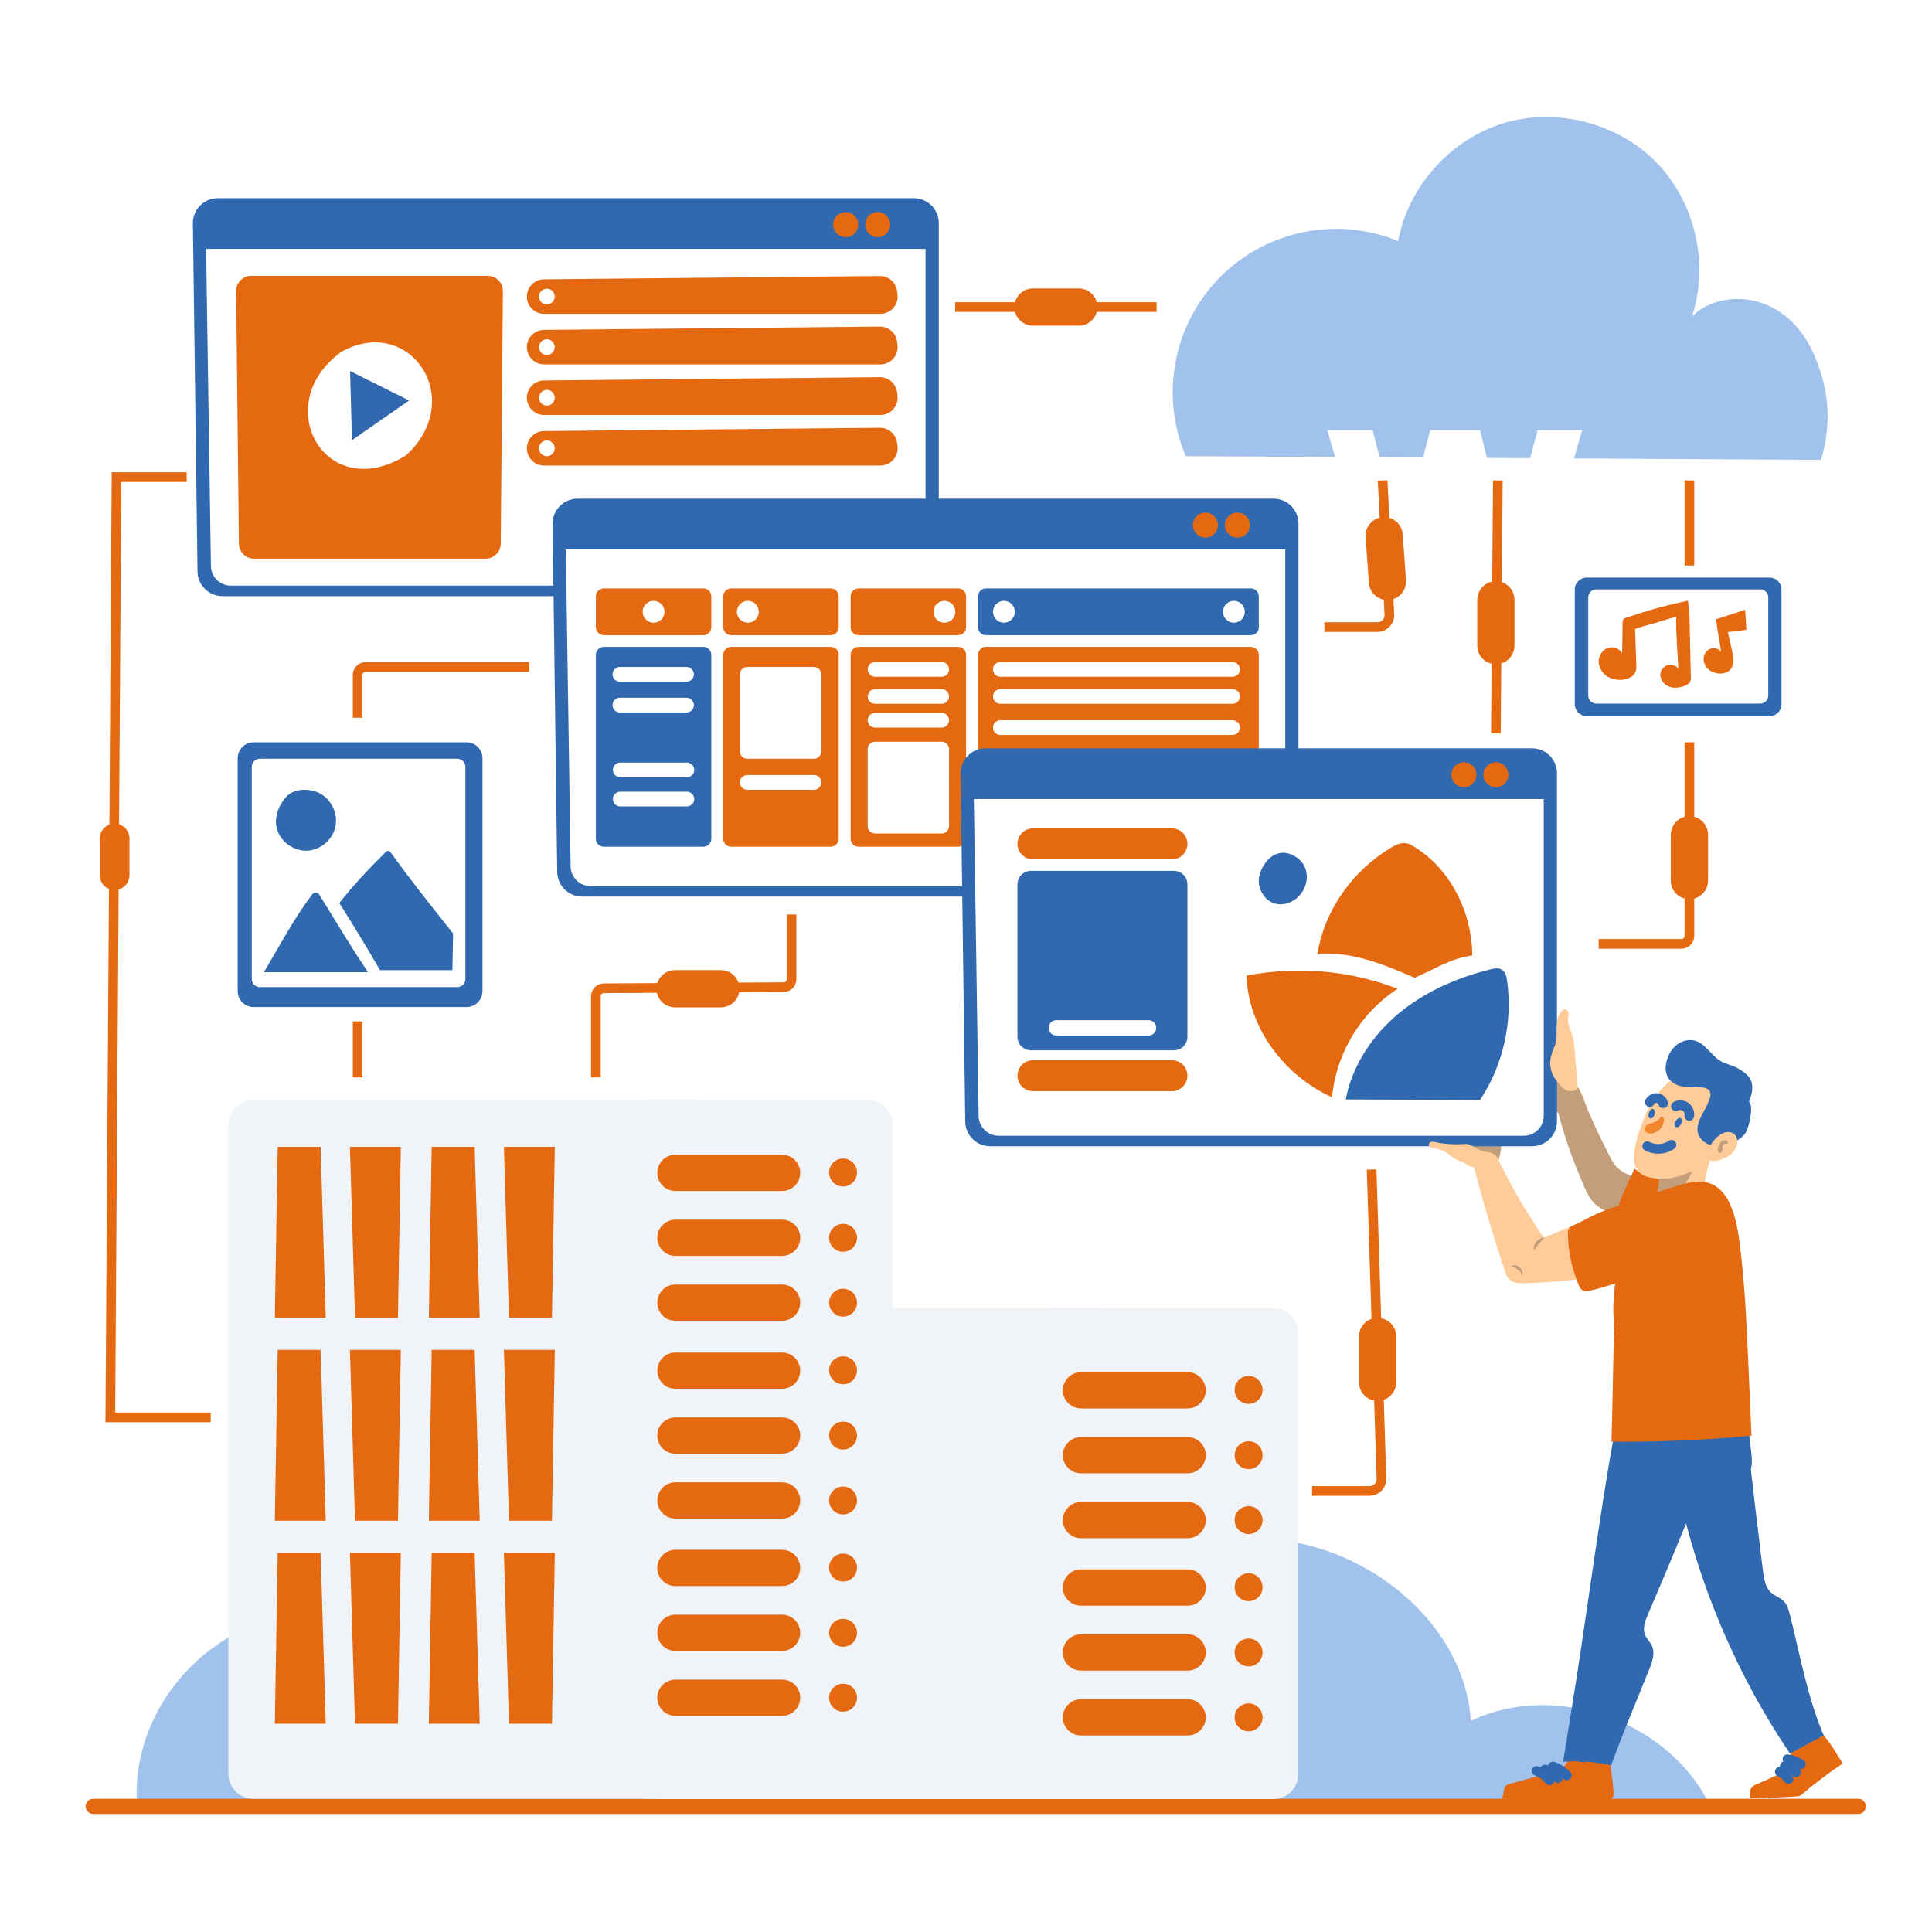 <svg width="200" height="200" viewBox="0 0 200 200" fill="none" xmlns="http://www.w3.org/2000/svg">
<rect x="0" y="0" width="200" height="200" fill="#333333" stroke="none"/>
<g clip-path="url(#clip0_1984_4642)">
<path d="M200 0H0V200H200V0Z" fill="white"/>
<path d="M22.548 20.518H94.602C96.027 20.518 97.182 21.674 97.182 23.098V59.131C97.182 60.556 96.027 61.711 94.602 61.711H23.026C21.614 61.711 20.465 60.577 20.446 59.166L19.968 23.132C19.949 21.694 21.109 20.518 22.548 20.518Z" fill="#3069B0"/>
<path d="M21.337 25.77H95.811V58.56C95.811 59.7 94.887 60.624 93.747 60.624H23.897C22.77 60.624 21.851 59.719 21.834 58.591L21.337 25.77Z" fill="white"/>
<path d="M88.843 23.255C88.843 23.971 88.262 24.552 87.546 24.552C86.83 24.552 86.249 23.971 86.249 23.255C86.249 22.538 86.83 21.958 87.546 21.958C88.262 21.958 88.843 22.538 88.843 23.255Z" fill="#E56910"/>
<path d="M92.153 23.255C92.153 23.971 91.573 24.552 90.856 24.552C90.14 24.552 89.56 23.971 89.56 23.255C89.56 22.538 90.14 21.958 90.856 21.958C91.572 21.958 92.153 22.538 92.153 23.255Z" fill="#E56910"/>
<path d="M94.457 24.552C95.173 24.552 95.753 23.971 95.753 23.255C95.753 22.539 95.173 21.958 94.457 21.958C93.74 21.958 93.16 22.539 93.16 23.255C93.16 23.971 93.74 24.552 94.457 24.552Z" fill="#3069B0"/>
<path d="M24.447 30.14L24.731 56.288C24.74 57.146 25.438 57.837 26.296 57.837H50.272C51.131 57.837 51.83 57.144 51.837 56.284L52.058 30.136C52.065 29.267 51.362 28.557 50.492 28.557H26.012C25.142 28.558 24.438 29.269 24.447 30.14Z" fill="#E56910"/>
<path d="M35.339 36.425C27.826 41.827 33.657 52.295 42.013 47.16C48.419 41.289 42.352 32.482 35.339 36.425Z" fill="white"/>
<path d="M36.24 38.41L36.435 45.571L42.352 41.46L36.24 38.41Z" fill="#3069B0"/>
<path d="M54.542 30.702C54.542 31.689 55.342 32.489 56.329 32.489H91.136C92.211 32.489 93.042 31.547 92.91 30.48L92.867 30.139C92.754 29.238 91.984 28.564 91.076 28.574L56.312 28.915C55.332 28.924 54.542 29.722 54.542 30.702Z" fill="#E56910"/>
<path d="M57.423 30.702C57.423 31.152 57.059 31.517 56.608 31.517C56.158 31.517 55.793 31.153 55.793 30.702C55.793 30.252 56.158 29.887 56.608 29.887C57.059 29.887 57.423 30.252 57.423 30.702Z" fill="white"/>
<path d="M54.542 35.938C54.542 36.926 55.342 37.726 56.329 37.726H91.136C92.211 37.726 93.042 36.784 92.91 35.717L92.867 35.376C92.754 34.475 91.984 33.801 91.076 33.81L56.312 34.152C55.332 34.161 54.542 34.958 54.542 35.938Z" fill="#E56910"/>
<path d="M57.423 35.939C57.423 36.389 57.059 36.754 56.608 36.754C56.158 36.754 55.793 36.389 55.793 35.939C55.793 35.488 56.158 35.123 56.608 35.123C57.059 35.123 57.423 35.488 57.423 35.939Z" fill="white"/>
<path d="M54.542 41.175C54.542 42.162 55.342 42.962 56.329 42.962H91.136C92.211 42.962 93.042 42.02 92.91 40.954L92.867 40.612C92.754 39.711 91.984 39.038 91.076 39.047L56.312 39.388C55.332 39.397 54.542 40.195 54.542 41.175Z" fill="#E56910"/>
<path d="M57.423 41.175C57.423 41.626 57.059 41.99 56.608 41.99C56.158 41.99 55.793 41.626 55.793 41.175C55.793 40.725 56.158 40.36 56.608 40.36C57.059 40.361 57.423 40.725 57.423 41.175Z" fill="white"/>
<path d="M54.542 46.412C54.542 47.399 55.342 48.199 56.329 48.199H91.136C92.211 48.199 93.042 47.257 92.91 46.191L92.867 45.849C92.754 44.948 91.984 44.275 91.076 44.284L56.312 44.625C55.332 44.634 54.542 45.431 54.542 46.412Z" fill="#E56910"/>
<path d="M57.423 46.412C57.423 46.862 57.059 47.227 56.608 47.227C56.158 47.227 55.793 46.862 55.793 46.412C55.793 45.962 56.158 45.597 56.608 45.597C57.059 45.597 57.423 45.962 57.423 46.412Z" fill="white"/>
<path d="M59.785 51.625H131.839C133.264 51.625 134.419 52.78 134.419 54.205V90.238C134.419 91.663 133.264 92.818 131.839 92.818H60.263C58.851 92.818 57.702 91.684 57.683 90.272L57.205 54.24C57.186 52.801 58.346 51.625 59.785 51.625Z" fill="#3069B0"/>
<path d="M58.575 56.877H133.049V89.667C133.049 90.807 132.125 91.731 130.985 91.731H61.135C60.007 91.731 59.088 90.826 59.071 89.698L58.575 56.877Z" fill="white"/>
<path d="M124.783 55.658C125.499 55.658 126.08 55.078 126.08 54.362C126.08 53.645 125.499 53.065 124.783 53.065C124.067 53.065 123.486 53.645 123.486 54.362C123.486 55.078 124.067 55.658 124.783 55.658Z" fill="#E56910"/>
<path d="M128.093 55.658C128.809 55.658 129.39 55.078 129.39 54.362C129.39 53.645 128.809 53.065 128.093 53.065C127.377 53.065 126.796 53.645 126.796 54.362C126.796 55.078 127.377 55.658 128.093 55.658Z" fill="#E56910"/>
<path d="M131.693 55.658C132.409 55.658 132.99 55.078 132.99 54.362C132.99 53.645 132.409 53.065 131.693 53.065C130.977 53.065 130.396 53.645 130.396 54.362C130.396 55.078 130.977 55.658 131.693 55.658Z" fill="#3069B0"/>
<path d="M84.255 81.758H77.359C76.937 81.758 76.596 81.416 76.596 80.995C76.596 80.573 76.937 80.232 77.359 80.232H84.255C84.677 80.232 85.019 80.573 85.019 80.995C85.019 81.416 84.677 81.758 84.255 81.758Z" fill="white"/>
<path d="M72.81 87.654H62.509C62.053 87.654 61.684 87.285 61.684 86.829V67.79C61.684 67.334 62.053 66.965 62.509 66.965H72.81C73.265 66.965 73.635 67.334 73.635 67.79V86.829C73.635 87.285 73.265 87.654 72.81 87.654Z" fill="#3069B0"/>
<path d="M71.068 73.756H64.172C63.75 73.756 63.409 73.414 63.409 72.993C63.409 72.571 63.75 72.23 64.172 72.23H71.068C71.49 72.23 71.832 72.571 71.832 72.993C71.832 73.414 71.49 73.756 71.068 73.756Z" fill="white"/>
<path d="M71.108 80.468H64.211C63.79 80.468 63.448 80.126 63.448 79.705C63.448 79.283 63.79 78.942 64.211 78.942H71.108C71.529 78.942 71.871 79.283 71.871 79.705C71.871 80.126 71.529 80.468 71.108 80.468Z" fill="white"/>
<path d="M71.108 83.482H64.211C63.79 83.482 63.448 83.14 63.448 82.718C63.448 82.297 63.79 81.955 64.211 81.955H71.108C71.529 81.955 71.871 82.297 71.871 82.718C71.871 83.14 71.529 83.482 71.108 83.482Z" fill="white"/>
<path d="M71.068 70.571H64.172C63.75 70.571 63.409 70.23 63.409 69.808C63.409 69.386 63.75 69.045 64.172 69.045H71.068C71.49 69.045 71.832 69.386 71.832 69.808C71.832 70.229 71.49 70.571 71.068 70.571Z" fill="white"/>
<path d="M129.486 87.654H102.071C101.615 87.654 101.246 87.285 101.246 86.829V67.79C101.246 67.334 101.615 66.965 102.071 66.965H129.486C129.942 66.965 130.311 67.334 130.311 67.79V86.829C130.311 87.285 129.942 87.654 129.486 87.654Z" fill="#E56910"/>
<path d="M127.594 72.861H103.555C103.133 72.861 102.792 72.519 102.792 72.098C102.792 71.676 103.133 71.335 103.555 71.335H127.594C128.016 71.335 128.358 71.676 128.358 72.098C128.358 72.519 128.016 72.861 127.594 72.861Z" fill="white"/>
<path d="M127.594 76.086H103.555C103.133 76.086 102.792 75.744 102.792 75.322C102.792 74.901 103.133 74.559 103.555 74.559H127.594C128.016 74.559 128.358 74.901 128.358 75.322C128.358 75.744 128.016 76.086 127.594 76.086Z" fill="white"/>
<path d="M127.594 70.058H103.555C103.133 70.058 102.792 69.716 102.792 69.294C102.792 68.873 103.133 68.531 103.555 68.531H127.594C128.016 68.531 128.358 68.873 128.358 69.294C128.358 69.716 128.016 70.058 127.594 70.058Z" fill="white"/>
<path d="M85.997 87.654H75.696C75.24 87.654 74.871 87.285 74.871 86.829V67.79C74.871 67.334 75.24 66.965 75.696 66.965H85.997C86.452 66.965 86.822 67.334 86.822 67.79V86.829C86.822 87.285 86.452 87.654 85.997 87.654Z" fill="#E56910"/>
<path d="M84.255 81.758H77.359C76.937 81.758 76.596 81.416 76.596 80.995C76.596 80.573 76.937 80.232 77.359 80.232H84.255C84.677 80.232 85.019 80.573 85.019 80.995C85.019 81.416 84.677 81.758 84.255 81.758Z" fill="white"/>
<path d="M84.255 78.546H77.359C76.937 78.546 76.596 78.205 76.596 77.783V69.808C76.596 69.386 76.937 69.044 77.359 69.044H84.255C84.677 69.044 85.019 69.386 85.019 69.808V77.783C85.019 78.205 84.677 78.546 84.255 78.546Z" fill="white"/>
<path d="M99.184 87.654H88.883C88.428 87.654 88.059 87.285 88.059 86.829V67.79C88.059 67.334 88.428 66.965 88.883 66.965H99.184C99.64 66.965 100.009 67.334 100.009 67.79V86.829C100.009 87.285 99.64 87.654 99.184 87.654Z" fill="#E56910"/>
<path d="M97.482 75.322H90.586C90.164 75.322 89.823 74.981 89.823 74.559C89.823 74.137 90.164 73.796 90.586 73.796H97.482C97.904 73.796 98.246 74.137 98.246 74.559C98.246 74.981 97.904 75.322 97.482 75.322Z" fill="white"/>
<path d="M97.482 72.861H90.586C90.164 72.861 89.823 72.519 89.823 72.098C89.823 71.676 90.164 71.335 90.586 71.335H97.482C97.904 71.335 98.246 71.676 98.246 72.098C98.246 72.519 97.904 72.861 97.482 72.861Z" fill="white"/>
<path d="M97.482 70.058H90.586C90.164 70.058 89.823 69.716 89.823 69.294C89.823 68.873 90.164 68.531 90.586 68.531H97.482C97.904 68.531 98.246 68.873 98.246 69.294C98.246 69.716 97.904 70.058 97.482 70.058Z" fill="white"/>
<path d="M97.482 86.285H90.586C90.164 86.285 89.823 85.944 89.823 85.522V77.546C89.823 77.125 90.164 76.783 90.586 76.783H97.482C97.904 76.783 98.246 77.125 98.246 77.546V85.522C98.246 85.944 97.904 86.285 97.482 86.285Z" fill="white"/>
<path d="M85.997 65.754H75.696C75.24 65.754 74.871 65.385 74.871 64.929V61.736C74.871 61.28 75.24 60.911 75.696 60.911H85.997C86.452 60.911 86.822 61.28 86.822 61.736V64.929C86.822 65.385 86.452 65.754 85.997 65.754Z" fill="#E56910"/>
<path d="M77.419 64.464C78.044 64.464 78.551 63.958 78.551 63.332C78.551 62.707 78.044 62.2 77.419 62.2C76.794 62.2 76.287 62.707 76.287 63.332C76.287 63.958 76.794 64.464 77.419 64.464Z" fill="white"/>
<path d="M72.81 65.754H62.509C62.053 65.754 61.684 65.385 61.684 64.929V61.736C61.684 61.28 62.053 60.911 62.509 60.911H72.81C73.265 60.911 73.635 61.28 73.635 61.736V64.929C73.635 65.385 73.265 65.754 72.81 65.754Z" fill="#E56910"/>
<path d="M67.659 64.464C68.284 64.464 68.791 63.958 68.791 63.332C68.791 62.707 68.284 62.2 67.659 62.2C67.034 62.2 66.527 62.707 66.527 63.332C66.527 63.958 67.034 64.464 67.659 64.464Z" fill="white"/>
<path d="M99.184 65.754H88.883C88.428 65.754 88.059 65.385 88.059 64.929V61.736C88.059 61.28 88.428 60.911 88.883 60.911H99.184C99.64 60.911 100.009 61.28 100.009 61.736V64.929C100.009 65.385 99.64 65.754 99.184 65.754Z" fill="#E56910"/>
<path d="M97.766 64.464C98.391 64.464 98.898 63.958 98.898 63.332C98.898 62.707 98.391 62.2 97.766 62.2C97.141 62.2 96.634 62.707 96.634 63.332C96.634 63.958 97.141 64.464 97.766 64.464Z" fill="white"/>
<path d="M129.486 65.754H102.071C101.615 65.754 101.246 65.385 101.246 64.929V61.736C101.246 61.28 101.615 60.911 102.071 60.911H129.486C129.942 60.911 130.311 61.28 130.311 61.736V64.929C130.311 65.385 129.942 65.754 129.486 65.754Z" fill="#3069B0"/>
<path d="M103.924 64.464C104.549 64.464 105.056 63.958 105.056 63.332C105.056 62.707 104.549 62.2 103.924 62.2C103.298 62.2 102.792 62.707 102.792 63.332C102.792 63.958 103.298 64.464 103.924 64.464Z" fill="white"/>
<path d="M127.731 64.464C128.356 64.464 128.863 63.958 128.863 63.332C128.863 62.707 128.356 62.2 127.731 62.2C127.106 62.2 126.599 62.707 126.599 63.332C126.599 63.958 127.106 64.464 127.731 64.464Z" fill="white"/>
<path d="M122.746 47.222C120.066 40.922 121.464 33.589 126.275 28.717C131.086 23.846 138.401 22.356 144.734 24.958C145.775 19.32 150.144 14.428 155.628 12.759C161.113 11.09 167.467 12.718 171.472 16.82C175.477 20.922 176.954 27.312 175.155 32.756C177.27 30.673 180.797 30.442 183.43 31.812C186.704 33.516 187.91 36.742 188.546 38.776C189.776 42.71 188.962 46.129 188.51 47.61" fill="#A0C2EC"/>
<path d="M153.714 61.748L152.39 55.728L150.604 48.123H150.496L147.355 61.748H142.305L137.409 44.536H142.09L144.076 52.157C144.394 53.522 144.717 55.405 145.046 57.807H145.138C145.179 57.027 145.359 55.79 145.677 54.096L145.923 52.788L148.048 44.536H153.221L155.238 52.788C155.279 53.014 155.34 53.347 155.423 53.788C155.515 54.23 155.602 54.702 155.684 55.205C155.766 55.697 155.838 56.185 155.9 56.667C155.972 57.14 156.013 57.519 156.023 57.807H156.115C156.208 57.068 156.372 56.057 156.608 54.774C156.844 53.48 157.013 52.608 157.116 52.157L159.179 44.536H163.782L158.825 61.748H153.714ZM153.714 104.748L152.39 98.728L150.604 91.123H150.496L147.355 104.748H142.305L137.409 87.536H142.09L144.076 95.156C144.394 96.522 144.717 98.405 145.046 100.807H145.138C145.179 100.027 145.359 98.79 145.677 97.096L145.923 95.788L148.048 87.536H153.221L155.238 95.788C155.279 96.013 155.34 96.347 155.423 96.788C155.515 97.23 155.602 97.702 155.684 98.205C155.766 98.698 155.838 99.185 155.9 99.667C155.972 100.14 156.013 100.519 156.023 100.807H156.115C156.208 100.068 156.372 99.057 156.608 97.774C156.844 96.481 157.013 95.608 157.116 95.156L159.179 87.536H163.782L158.825 104.748H153.714ZM153.714 147.748L152.39 141.728L150.604 134.123H150.496L147.355 147.748H142.305L137.409 130.536H142.09L144.076 138.156C144.394 139.522 144.717 141.405 145.046 143.807H145.138C145.179 143.027 145.359 141.79 145.677 140.096L145.923 138.788L148.048 130.536H153.221L155.238 138.788C155.279 139.014 155.34 139.347 155.423 139.788C155.515 140.23 155.602 140.702 155.684 141.205C155.766 141.698 155.838 142.185 155.9 142.667C155.972 143.14 156.013 143.519 156.023 143.807H156.115C156.208 143.068 156.372 142.057 156.608 140.774C156.844 139.481 157.013 138.608 157.116 138.156L159.179 130.536H163.782L158.825 147.748H153.714ZM165.907 145.546C165.907 144.684 166.138 144.033 166.6 143.591C167.062 143.15 167.734 142.929 168.617 142.929C169.469 142.929 170.125 143.155 170.587 143.607C171.059 144.058 171.296 144.705 171.296 145.546C171.296 146.357 171.059 146.999 170.587 147.471C170.115 147.933 169.458 148.164 168.617 148.164C167.755 148.164 167.087 147.938 166.615 147.486C166.143 147.024 165.907 146.378 165.907 145.546Z" fill="white"/>
<path d="M183.183 74.138H164.258C163.575 74.138 163.021 73.584 163.021 72.901V61.029C163.021 60.346 163.575 59.792 164.258 59.792H183.183C183.867 59.792 184.421 60.346 184.421 61.029V72.901C184.421 73.584 183.867 74.138 183.183 74.138Z" fill="#3069B0"/>
<path d="M182.224 72.836H165.238C164.782 72.836 164.413 72.467 164.413 72.012V61.836C164.413 61.38 164.782 61.011 165.238 61.011H182.224C182.68 61.011 183.049 61.38 183.049 61.836V72.012C183.049 72.467 182.68 72.836 182.224 72.836Z" fill="white"/>
<path d="M175.027 69.684C175.03 69.806 175.033 69.929 175.036 70.052C175.039 70.216 175.042 70.385 174.977 70.535C174.876 70.77 174.631 70.908 174.393 71.002C173.851 71.215 173.223 71.282 172.692 71.043C172.161 70.804 171.774 70.204 171.903 69.636C171.99 69.256 172.304 68.938 172.682 68.846C173.06 68.754 173.485 68.894 173.736 69.191C173.662 67.415 173.483 65.608 173.519 63.831C172.782 64.056 172.045 64.28 171.308 64.505C171.115 64.564 169.263 65.028 169.263 65.134C169.305 66.358 169.348 67.582 169.39 68.806C169.398 69.035 169.405 69.27 169.334 69.489C169.157 70.026 168.555 70.306 167.993 70.366C167.407 70.427 166.792 70.306 166.309 69.969C165.825 69.632 165.491 69.068 165.49 68.478C165.49 67.889 165.854 67.3 166.405 67.091C166.957 66.883 167.656 67.114 167.925 67.638C167.94 66.588 167.955 65.538 167.969 64.487C167.973 64.252 168.002 64.086 168.21 63.99C168.469 63.869 168.796 63.804 169.071 63.711C169.685 63.504 170.303 63.309 170.926 63.128C172.186 62.76 173.461 62.446 174.747 62.186C174.804 62.802 174.883 63.394 174.897 64.012C174.913 64.684 174.928 65.354 174.943 66.026C174.971 67.245 174.999 68.464 175.027 69.684Z" fill="#E56910"/>
<path d="M180.785 65.199C180.744 64.508 180.702 63.819 180.66 63.128C179.661 63.459 178.62 63.779 177.621 64.11C177.806 65.242 177.992 66.373 178.178 67.504C177.954 67.155 177.47 67.012 177.078 67.151C176.687 67.289 176.407 67.678 176.361 68.091C176.316 68.504 176.489 68.927 176.784 69.219C177.08 69.511 177.486 69.677 177.9 69.719C178.321 69.76 178.777 69.663 179.074 69.362C179.324 69.111 179.432 68.746 179.443 68.392C179.453 68.038 179.375 67.688 179.298 67.342C179.155 66.708 179.013 66.075 178.87 65.441C179.535 65.34 180.121 65.3 180.785 65.199Z" fill="#E56910"/>
<path d="M48.296 104.25H26.254C25.343 104.25 24.604 103.511 24.604 102.6V78.492C24.604 77.581 25.342 76.842 26.254 76.842H48.296C49.207 76.842 49.946 77.581 49.946 78.492V102.6C49.946 103.511 49.207 104.25 48.296 104.25Z" fill="#3069B0"/>
<path d="M47.351 102.184H26.89C26.435 102.184 26.065 101.814 26.065 101.359V79.371C26.065 78.916 26.435 78.546 26.89 78.546H47.351C47.807 78.546 48.176 78.916 48.176 79.371V101.359C48.176 101.814 47.807 102.184 47.351 102.184Z" fill="white"/>
<path d="M27.32 100.645C28.908 97.971 30.421 95.09 32.317 92.588C32.509 92.335 32.897 92.358 33.064 92.627C34.725 95.309 36.335 98.044 38.105 100.645" fill="#3069B0"/>
<path d="M39.337 100.432C37.979 98.086 36.574 95.768 35.123 93.479C36.6 91.624 38.225 89.883 39.912 88.218C39.987 88.144 40.073 88.066 40.178 88.066C40.306 88.066 40.399 88.181 40.473 88.285C42.665 91.364 46.9 96.627 46.9 96.627L46.834 100.432" fill="#3069B0"/>
<path d="M28.75 86.055C29.216 87.298 30.554 88.152 31.878 88.059C33.202 87.966 34.404 86.936 34.707 85.644C35.011 84.352 34.396 82.9 33.261 82.212C32.254 81.601 30.503 81.532 29.65 82.47C28.784 83.422 28.282 84.804 28.75 86.055Z" fill="#3069B0"/>
<path d="M19.325 49.393H12.062L11.421 146.732H21.811" stroke="#E56910" stroke-miterlimit="10"/>
<path d="M11.865 92.135C11.015 92.135 10.325 91.446 10.325 90.595V86.805C10.325 85.954 11.014 85.265 11.865 85.265C12.716 85.265 13.405 85.954 13.405 86.805V90.595C13.405 91.446 12.716 92.135 11.865 92.135Z" fill="#E56910"/>
<path d="M81.943 94.67V101.364C81.943 101.818 81.577 102.186 81.124 102.189L62.504 102.306C62.05 102.308 61.684 102.677 61.684 103.13V111.532" stroke="#E56910" stroke-miterlimit="10"/>
<path d="M67.956 102.355C67.956 101.291 68.819 100.428 69.883 100.428H74.625C75.689 100.428 76.552 101.291 76.552 102.355C76.552 103.419 75.689 104.282 74.625 104.282H69.883C68.819 104.281 67.956 103.419 67.956 102.355Z" fill="#E56910"/>
<path d="M143.129 49.739L143.827 63.618C143.862 64.325 143.299 64.917 142.591 64.917H137.101" stroke="#E56910" stroke-miterlimit="10"/>
<path d="M143.151 53.538C144.212 53.462 145.134 54.261 145.21 55.323L145.549 60.053C145.625 61.114 144.826 62.036 143.764 62.112C142.703 62.188 141.781 61.39 141.705 60.328L141.366 55.598C141.291 54.536 142.09 53.614 143.151 53.538Z" fill="#E56910"/>
<path d="M141.987 121.071L143.009 153.066C143.032 153.764 142.471 154.343 141.773 154.343H135.828" stroke="#E56910" stroke-miterlimit="10"/>
<path d="M142.608 136.426C143.672 136.426 144.535 137.288 144.535 138.352V143.095C144.535 144.159 143.672 145.022 142.608 145.022C141.544 145.022 140.682 144.16 140.682 143.095V138.352C140.682 137.288 141.544 136.426 142.608 136.426Z" fill="#E56910"/>
<path d="M155.055 49.739L154.853 75.922" stroke="#E56910" stroke-miterlimit="10"/>
<path d="M154.853 60.166C155.917 60.166 156.779 61.029 156.779 62.093V66.836C156.779 67.9 155.917 68.763 154.853 68.763C153.789 68.763 152.926 67.9 152.926 66.836V62.093C152.926 61.029 153.789 60.166 154.853 60.166Z" fill="#E56910"/>
<path d="M98.882 31.788H119.729" stroke="#E56910" stroke-miterlimit="10"/>
<path d="M105.007 31.788C105.007 30.724 105.87 29.861 106.934 29.861H111.677C112.741 29.861 113.604 30.724 113.604 31.788C113.604 32.852 112.741 33.714 111.677 33.714H106.934C105.87 33.714 105.007 32.852 105.007 31.788Z" fill="#E56910"/>
<path d="M174.888 58.542V49.739" stroke="#E56910" stroke-miterlimit="10"/>
<path d="M165.49 97.711H174.063C174.519 97.711 174.888 97.342 174.888 96.886V76.843" stroke="#E56910" stroke-miterlimit="10"/>
<path d="M174.888 84.488C175.952 84.488 176.815 85.35 176.815 86.415V91.157C176.815 92.221 175.952 93.084 174.888 93.084C173.824 93.084 172.961 92.222 172.961 91.157V86.415C172.961 85.35 173.824 84.488 174.888 84.488Z" fill="#E56910"/>
<path d="M54.799 69.044H37.845C37.389 69.044 37.02 69.414 37.02 69.869V74.304" stroke="#E56910" stroke-miterlimit="10"/>
<path d="M37.02 105.737V111.532" stroke="#E56910" stroke-miterlimit="10"/>
<path d="M14.175 186.688C13.785 180.387 16.945 174.308 22.063 170.558C26.577 167.25 32.56 166.031 38.008 167.308C40.938 167.995 43.883 169.371 46.827 168.747C48.887 168.31 50.609 166.948 52.273 165.656C60.686 159.125 70.145 153.216 80.735 152.078C91.324 150.939 103.183 155.811 107.238 165.66C115.326 161.002 124.811 157.945 133.987 159.651C143.163 161.357 151.645 168.833 152.267 178.146C161.175 173.889 173.179 178.307 177.203 187.323" fill="#A0C2EC"/>
<path d="M192.372 187.78H9.652C9.219 187.78 8.867 187.429 8.867 186.995C8.867 186.562 9.219 186.21 9.652 186.21H192.372C192.805 186.21 193.157 186.562 193.157 186.995C193.157 187.429 192.805 187.78 192.372 187.78Z" fill="#E56910"/>
<path d="M68.205 135.415H114.237V186.242H68.205C66.78 186.242 65.625 185.087 65.625 183.662V137.995C65.625 136.57 66.78 135.415 68.205 135.415Z" fill="#F0F4F9"/>
<path d="M99.12 159.458H94.674L94.147 141.772H99.416L99.12 159.458Z" fill="#F0F4F9"/>
<path d="M86.67 141.772H91.116L91.644 159.458H86.374L86.67 141.772Z" fill="#F0F4F9"/>
<path d="M83.179 159.458H78.733L78.206 141.772H83.476L83.179 159.458Z" fill="#F0F4F9"/>
<path d="M70.73 141.772H75.176L75.703 159.458H70.434L70.73 141.772Z" fill="#F0F4F9"/>
<path d="M99.12 180.47H94.674L94.147 162.784H99.416L99.12 180.47Z" fill="#F0F4F9"/>
<path d="M86.67 162.784H91.116L91.644 180.47H86.374L86.67 162.784Z" fill="#F0F4F9"/>
<path d="M83.179 180.47H78.733L78.206 162.784H83.476L83.179 180.47Z" fill="#F0F4F9"/>
<path d="M70.73 162.784H75.176L75.703 180.47H70.434L70.73 162.784Z" fill="#F0F4F9"/>
<path d="M131.813 135.415H108.913C107.488 135.415 106.333 136.57 106.333 137.995V183.662C106.333 185.087 107.488 186.242 108.913 186.242H131.813C133.238 186.242 134.393 185.087 134.393 183.662V137.995C134.393 136.57 133.238 135.415 131.813 135.415Z" fill="#F0F4F9"/>
<path d="M122.941 145.801H111.903C110.866 145.801 110.025 144.96 110.025 143.923C110.025 142.887 110.866 142.046 111.903 142.046H122.941C123.978 142.046 124.819 142.887 124.819 143.923C124.819 144.96 123.978 145.801 122.941 145.801Z" fill="#E56910"/>
<path d="M122.941 152.519H111.903C110.866 152.519 110.025 151.679 110.025 150.642C110.025 149.605 110.866 148.765 111.903 148.765H122.941C123.978 148.765 124.819 149.605 124.819 150.642C124.819 151.679 123.978 152.519 122.941 152.519Z" fill="#E56910"/>
<path d="M122.941 159.238H111.903C110.866 159.238 110.025 158.398 110.025 157.361C110.025 156.324 110.866 155.484 111.903 155.484H122.941C123.978 155.484 124.819 156.324 124.819 157.361C124.819 158.398 123.978 159.238 122.941 159.238Z" fill="#E56910"/>
<path d="M130.7 143.887C130.7 144.685 130.053 145.331 129.255 145.331C128.457 145.331 127.81 144.685 127.81 143.887C127.81 143.089 128.456 142.441 129.255 142.441C130.053 142.441 130.7 143.088 130.7 143.887Z" fill="#E56910"/>
<path d="M130.7 150.642C130.7 151.44 130.053 152.087 129.255 152.087C128.457 152.087 127.81 151.441 127.81 150.642C127.81 149.844 128.456 149.197 129.255 149.197C130.053 149.197 130.7 149.844 130.7 150.642Z" fill="#E56910"/>
<path d="M130.7 157.361C130.7 158.159 130.053 158.806 129.255 158.806C128.457 158.806 127.81 158.159 127.81 157.361C127.81 156.563 128.456 155.916 129.255 155.916C130.053 155.916 130.7 156.563 130.7 157.361Z" fill="#E56910"/>
<path d="M122.941 166.22H111.903C110.866 166.22 110.025 165.38 110.025 164.343C110.025 163.306 110.866 162.466 111.903 162.466H122.941C123.978 162.466 124.819 163.306 124.819 164.343C124.819 165.38 123.978 166.22 122.941 166.22Z" fill="#E56910"/>
<path d="M122.941 172.939H111.903C110.866 172.939 110.025 172.099 110.025 171.062C110.025 170.025 110.866 169.185 111.903 169.185H122.941C123.978 169.185 124.819 170.025 124.819 171.062C124.819 172.099 123.978 172.939 122.941 172.939Z" fill="#E56910"/>
<path d="M122.941 179.658H111.903C110.866 179.658 110.025 178.817 110.025 177.781C110.025 176.744 110.866 175.903 111.903 175.903H122.941C123.978 175.903 124.819 176.744 124.819 177.781C124.819 178.817 123.978 179.658 122.941 179.658Z" fill="#E56910"/>
<path d="M130.7 164.306C130.7 165.104 130.053 165.751 129.255 165.751C128.457 165.751 127.81 165.104 127.81 164.306C127.81 163.508 128.456 162.861 129.255 162.861C130.053 162.861 130.7 163.508 130.7 164.306Z" fill="#E56910"/>
<path d="M130.7 171.062C130.7 171.86 130.053 172.507 129.255 172.507C128.457 172.507 127.81 171.86 127.81 171.062C127.81 170.264 128.456 169.617 129.255 169.617C130.053 169.617 130.7 170.264 130.7 171.062Z" fill="#E56910"/>
<path d="M130.7 177.781C130.7 178.579 130.053 179.225 129.255 179.225C128.457 179.225 127.81 178.579 127.81 177.781C127.81 176.983 128.456 176.335 129.255 176.335C130.053 176.335 130.7 176.983 130.7 177.781Z" fill="#E56910"/>
<path d="M26.223 113.885H72.255V186.21H26.223C24.798 186.21 23.643 185.055 23.643 183.63V116.465C23.643 115.04 24.797 113.885 26.223 113.885Z" fill="#F0F4F9"/>
<path d="M57.138 136.413H52.691L52.165 118.727H57.434L57.138 136.413Z" fill="#E56910"/>
<path d="M44.688 118.727H49.134L49.661 136.413H44.392L44.688 118.727Z" fill="#E56910"/>
<path d="M41.197 136.413H36.751L36.224 118.727H41.494L41.197 136.413Z" fill="#E56910"/>
<path d="M28.748 118.727H33.194L33.721 136.413H28.451L28.748 118.727Z" fill="#E56910"/>
<path d="M57.138 157.425H52.691L52.165 139.739H57.434L57.138 157.425Z" fill="#E56910"/>
<path d="M44.688 139.739H49.134L49.661 157.425H44.392L44.688 139.739Z" fill="#E56910"/>
<path d="M41.197 157.425H36.751L36.224 139.739H41.494L41.197 157.425Z" fill="#E56910"/>
<path d="M28.748 139.739H33.194L33.721 157.425H28.451L28.748 139.739Z" fill="#E56910"/>
<path d="M57.138 178.438H52.691L52.165 160.752H57.434L57.138 178.438Z" fill="#E56910"/>
<path d="M44.688 160.752H49.134L49.661 178.438H44.392L44.688 160.752Z" fill="#E56910"/>
<path d="M41.197 178.438H36.751L36.224 160.752H41.494L41.197 178.438Z" fill="#E56910"/>
<path d="M28.748 160.752H33.194L33.721 178.438H28.451L28.748 160.752Z" fill="#E56910"/>
<path d="M89.83 113.885H66.93C65.505 113.885 64.35 115.04 64.35 116.465V183.63C64.35 185.055 65.505 186.21 66.93 186.21H89.83C91.255 186.21 92.41 185.055 92.41 183.63V116.465C92.41 115.04 91.255 113.885 89.83 113.885Z" fill="#F0F4F9"/>
<path d="M80.959 123.294H69.92C68.883 123.294 68.043 122.453 68.043 121.417C68.043 120.38 68.883 119.539 69.92 119.539H80.959C81.996 119.539 82.836 120.38 82.836 121.417C82.836 122.453 81.995 123.294 80.959 123.294Z" fill="#E56910"/>
<path d="M80.959 130.012H69.92C68.883 130.012 68.043 129.172 68.043 128.135C68.043 127.098 68.883 126.258 69.92 126.258H80.959C81.996 126.258 82.836 127.098 82.836 128.135C82.836 129.172 81.995 130.012 80.959 130.012Z" fill="#E56910"/>
<path d="M80.959 136.731H69.92C68.883 136.731 68.043 135.891 68.043 134.854C68.043 133.817 68.883 132.977 69.92 132.977H80.959C81.996 132.977 82.836 133.817 82.836 134.854C82.836 135.891 81.995 136.731 80.959 136.731Z" fill="#E56910"/>
<path d="M88.718 121.379C88.718 122.177 88.071 122.824 87.273 122.824C86.475 122.824 85.828 122.178 85.828 121.379C85.828 120.581 86.474 119.934 87.273 119.934C88.07 119.934 88.718 120.581 88.718 121.379Z" fill="#E56910"/>
<path d="M88.718 128.135C88.718 128.933 88.071 129.58 87.273 129.58C86.475 129.58 85.828 128.934 85.828 128.135C85.828 127.337 86.474 126.69 87.273 126.69C88.07 126.69 88.718 127.337 88.718 128.135Z" fill="#E56910"/>
<path d="M88.718 134.854C88.718 135.652 88.071 136.299 87.273 136.299C86.475 136.299 85.828 135.652 85.828 134.854C85.828 134.056 86.474 133.409 87.273 133.409C88.07 133.409 88.718 134.056 88.718 134.854Z" fill="#E56910"/>
<path d="M80.959 143.768H69.92C68.883 143.768 68.043 142.928 68.043 141.891C68.043 140.854 68.883 140.014 69.92 140.014H80.959C81.996 140.014 82.836 140.854 82.836 141.891C82.836 142.928 81.995 143.768 80.959 143.768Z" fill="#E56910"/>
<path d="M80.959 150.487H69.92C68.883 150.487 68.043 149.647 68.043 148.61C68.043 147.573 68.883 146.733 69.92 146.733H80.959C81.996 146.733 82.836 147.573 82.836 148.61C82.836 149.647 81.995 150.487 80.959 150.487Z" fill="#E56910"/>
<path d="M80.959 157.206H69.92C68.883 157.206 68.043 156.365 68.043 155.329C68.043 154.292 68.883 153.451 69.92 153.451H80.959C81.996 153.451 82.836 154.292 82.836 155.329C82.836 156.365 81.995 157.206 80.959 157.206Z" fill="#E56910"/>
<path d="M88.718 141.854C88.718 142.652 88.071 143.299 87.273 143.299C86.475 143.299 85.828 142.652 85.828 141.854C85.828 141.056 86.474 140.409 87.273 140.409C88.07 140.409 88.718 141.056 88.718 141.854Z" fill="#E56910"/>
<path d="M88.718 148.61C88.718 149.408 88.071 150.055 87.273 150.055C86.475 150.055 85.828 149.408 85.828 148.61C85.828 147.812 86.474 147.165 87.273 147.165C88.07 147.165 88.718 147.812 88.718 148.61Z" fill="#E56910"/>
<path d="M88.718 155.329C88.718 156.127 88.071 156.773 87.273 156.773C86.475 156.773 85.828 156.127 85.828 155.329C85.828 154.531 86.474 153.883 87.273 153.883C88.07 153.883 88.718 154.531 88.718 155.329Z" fill="#E56910"/>
<path d="M80.959 164.188H69.92C68.883 164.188 68.043 163.348 68.043 162.311C68.043 161.274 68.883 160.434 69.92 160.434H80.959C81.996 160.434 82.836 161.274 82.836 162.311C82.836 163.347 81.995 164.188 80.959 164.188Z" fill="#E56910"/>
<path d="M80.959 170.906H69.92C68.883 170.906 68.043 170.066 68.043 169.029C68.043 167.992 68.883 167.152 69.92 167.152H80.959C81.996 167.152 82.836 167.992 82.836 169.029C82.836 170.066 81.995 170.906 80.959 170.906Z" fill="#E56910"/>
<path d="M80.959 177.625H69.92C68.883 177.625 68.043 176.785 68.043 175.748C68.043 174.711 68.883 173.871 69.92 173.871H80.959C81.996 173.871 82.836 174.711 82.836 175.748C82.836 176.785 81.995 177.625 80.959 177.625Z" fill="#E56910"/>
<path d="M88.718 162.274C88.718 163.072 88.071 163.719 87.273 163.719C86.475 163.719 85.828 163.072 85.828 162.274C85.828 161.476 86.474 160.829 87.273 160.829C88.07 160.828 88.718 161.476 88.718 162.274Z" fill="#E56910"/>
<path d="M88.718 169.029C88.718 169.827 88.071 170.474 87.273 170.474C86.475 170.474 85.828 169.828 85.828 169.029C85.828 168.231 86.474 167.584 87.273 167.584C88.07 167.584 88.718 168.231 88.718 169.029Z" fill="#E56910"/>
<path d="M88.718 175.748C88.718 176.546 88.071 177.193 87.273 177.193C86.475 177.193 85.828 176.546 85.828 175.748C85.828 174.95 86.474 174.303 87.273 174.303C88.07 174.303 88.718 174.95 88.718 175.748Z" fill="#E56910"/>
<path d="M187.464 184.987C187.542 184.924 187.62 184.862 187.698 184.801C188.313 184.312 188.939 183.837 189.574 183.374C189.879 183.152 190.465 182.772 190.774 182.556C190.75 182.568 189.847 181.089 189.761 180.954C189.44 180.445 189.066 180.012 188.715 179.525C188.667 179.459 188.616 179.39 188.544 179.352C188.404 179.277 188.233 179.339 188.087 179.401C187.472 179.664 186.577 180.087 185.962 180.349C185.534 180.532 185.462 180.997 185.405 181.406C185.324 181.991 185.243 182.575 185.162 183.16C184.036 183.738 182.886 184.272 181.716 184.756C181.372 184.899 181.146 185.229 181.142 185.601C181.138 185.886 181.142 186.163 181.17 186.162C182.808 186.093 184.462 186.086 186.096 185.955C186.402 185.931 186.55 185.733 186.782 185.542C187.008 185.356 187.235 185.17 187.464 184.987Z" fill="#E56910"/>
<path d="M185.036 182.116C185.527 182.189 186.002 182.365 186.422 182.629" stroke="#3069B0" stroke-miterlimit="10" stroke-linecap="round" stroke-linejoin="round"/>
<path d="M184.762 182.817C185.2 182.926 185.608 183.152 185.933 183.465" stroke="#3069B0" stroke-miterlimit="10" stroke-linecap="round" stroke-linejoin="round"/>
<path d="M184.244 183.406C184.628 183.683 184.887 183.782 185.153 184.173" stroke="#3069B0" stroke-miterlimit="10" stroke-linecap="round" stroke-linejoin="round"/>
<path d="M180.94 149.163C181.384 153.647 181.963 158.126 182.5 162.604C182.598 163.426 182.735 164.326 183.355 164.876C183.751 165.228 184.296 165.386 184.665 165.766C185.024 166.136 185.165 166.66 185.291 167.16C186.345 171.318 187.103 175.717 188.789 179.648C187.624 180.274 186.458 180.9 185.293 181.525C178.673 171.697 174.34 160.339 172.733 148.599C172.887 148.533 173.041 148.468 173.195 148.402" fill="#3069B0"/>
<path d="M176.006 154.052C176.985 157.832 178.262 161.971 179.943 166.356C182.055 171.862 184.39 176.68 186.663 180.79" stroke="#3069B0" stroke-miterlimit="10"/>
<path d="M167.03 185.585C166.982 184.735 166.884 183.887 166.74 183.048C166.625 182.386 166.707 181.791 165.93 181.538C165.54 181.412 165.119 181.424 164.717 181.346C164.338 181.272 163.96 181.117 163.579 181.178C163.112 181.253 162.758 181.634 162.492 182.024C162.263 182.358 162.064 182.754 161.749 183.018C161.462 183.259 161.064 183.346 160.708 183.444C159.232 183.852 157.755 184.26 156.279 184.668C156.161 184.701 156.039 184.735 155.942 184.81C155.772 184.939 155.708 185.164 155.674 185.375C155.628 185.658 155.558 185.93 155.5 186.208C155.502 186.198 156.198 186.24 156.288 186.242C159.712 186.333 163.138 186.333 166.561 186.243C166.65 186.241 166.743 186.238 166.823 186.197C167.026 186.092 167.044 185.814 167.03 185.585Z" fill="#E56910"/>
<path d="M160.741 182.864C161.292 183.046 161.796 183.366 162.197 183.786" stroke="#3069B0" stroke-miterlimit="10" stroke-linecap="round" stroke-linejoin="round"/>
<path d="M159.936 183.175C160.442 183.364 160.903 183.674 161.269 184.071" stroke="#3069B0" stroke-miterlimit="10" stroke-linecap="round" stroke-linejoin="round"/>
<path d="M159.058 183.326C159.587 183.521 160.062 183.862 160.414 184.303" stroke="#3069B0" stroke-miterlimit="10" stroke-linecap="round" stroke-linejoin="round"/>
<path d="M180.738 146.293C180.867 146.539 180.868 146.895 180.92 147.313C181.026 148.18 181.133 149.048 181.239 149.915C181.384 151.096 181.651 152.7 180.186 152.979C178.874 153.229 177.548 153.406 176.216 153.511C174.454 158.076 172.522 162.606 170.592 167.127C170.308 167.79 170.022 168.538 170.284 169.21C170.45 169.638 170.817 169.961 171.006 170.38C171.357 171.154 171.037 172.051 170.717 172.838C169.934 174.765 169.15 176.691 168.367 178.617C168.266 178.868 166.746 182.727 166.808 182.74C165.17 182.383 163.487 182.264 161.814 182.375C162.474 178.233 163.046 174.811 163.667 170.659C164.948 162.107 166.077 153.528 167.739 145.039C168.054 145.062 168.37 145.085 168.685 145.108C170.878 145.268 173.072 145.427 175.265 145.587C176.434 145.672 177.604 145.757 178.773 145.842C179.218 145.875 179.666 145.896 180.11 145.94C180.456 145.974 180.636 146.1 180.738 146.293Z" fill="#3069B0"/>
<path d="M169.573 149.052L163.519 182.373" stroke="#3069B0" stroke-miterlimit="10"/>
<path d="M155.399 118.718C155.413 118.539 155.406 118.331 155.264 118.222C155.161 118.144 155.021 118.145 154.891 118.15C154.095 118.184 153.302 118.265 152.509 118.346C152.247 118.373 151.984 118.4 151.721 118.427C151.621 118.438 151.512 118.452 151.441 118.524C151.377 118.59 151.361 118.691 151.377 118.781C151.393 118.872 151.438 118.954 151.483 119.034C151.78 119.569 152.107 120.087 152.433 120.605C152.54 120.775 152.654 120.952 152.829 121.052C153.005 121.154 153.221 121.163 153.423 121.135C153.762 121.087 154.086 120.938 154.344 120.713C154.486 120.588 154.607 120.442 154.75 120.317C154.86 120.221 155.043 120.168 155.119 120.05C155.228 119.883 155.26 119.59 155.3 119.396C155.347 119.173 155.38 118.946 155.399 118.718Z" fill="#C29E7A"/>
<path d="M178.832 126.638C178.746 125.914 178.461 125.212 178 124.646C177.014 123.436 175.839 123.326 174.427 123.342C173.465 123.353 172.342 122.977 171.421 122.704C170.435 122.412 169.472 122.041 168.546 121.596C168.136 121.398 167.727 121.182 167.403 120.862C167.068 120.531 166.844 120.108 166.628 119.689C165.848 118.178 165.119 116.641 164.443 115.081C164.11 114.314 163.868 113.434 163.459 112.706C163.097 112.062 162.798 113.054 162.525 113.285C162.096 113.649 161.58 113.936 161.064 114.156C161.74 117.15 162.768 120.058 164.01 122.865C164.293 123.506 164.601 124.16 165.117 124.634C166.127 125.564 167.795 126.001 169.057 126.459C170.888 127.124 172.72 127.79 174.551 128.455C175.322 128.735 176.102 129.018 176.918 129.102C177.798 129.192 178.457 129.058 178.721 128.12C178.856 127.64 178.891 127.134 178.832 126.638Z" fill="#C29E7A"/>
<path d="M160.102 112.579C160.057 111.668 160.377 110.743 160.976 110.054C161.046 109.974 161.126 109.892 161.229 109.863C161.439 109.804 161.638 109.977 161.782 110.142C162.249 110.672 162.651 111.26 162.976 111.888C163.099 112.126 163.214 112.376 163.233 112.644C163.26 113.022 163.096 113.387 162.905 113.714C162.698 114.071 162.456 114.406 162.184 114.716C161.996 114.929 161.7 115.236 161.381 115.196C161.118 115.164 161.017 114.873 160.894 114.675C160.482 114.008 160.142 113.385 160.102 112.579Z" fill="#C29E7A"/>
<path d="M175.547 128.481C177.225 128.092 177.587 125.976 176.95 124.622C175.471 121.782 171.508 122.81 169.186 120.974C168.485 122.712 167.337 124.52 167.31 126.412C169.806 127.526 172.794 128.391 175.547 128.481Z" fill="#E56910"/>
<path d="M102.023 77.466H158.598C160.023 77.466 161.178 78.622 161.178 80.046V116.079C161.178 117.504 160.023 118.659 158.598 118.659H102.502C101.09 118.659 99.941 117.525 99.922 116.114L99.444 80.081C99.425 78.643 100.585 77.466 102.023 77.466Z" fill="#3069B0"/>
<path d="M100.813 82.718H159.808V115.508C159.808 116.648 158.884 117.572 157.744 117.572H103.373C102.246 117.572 101.327 116.667 101.31 115.54L100.813 82.718Z" fill="white"/>
<path d="M152.84 80.203C152.84 80.919 152.259 81.5 151.543 81.5C150.826 81.5 150.246 80.919 150.246 80.203C150.246 79.487 150.827 78.906 151.543 78.906C152.259 78.906 152.84 79.487 152.84 80.203Z" fill="#E56910"/>
<path d="M156.15 80.203C156.15 80.919 155.569 81.5 154.853 81.5C154.137 81.5 153.556 80.919 153.556 80.203C153.556 79.487 154.137 78.906 154.853 78.906C155.569 78.906 156.15 79.487 156.15 80.203Z" fill="#E56910"/>
<path d="M159.75 80.203C159.75 80.919 159.17 81.5 158.454 81.5C157.738 81.5 157.157 80.919 157.157 80.203C157.157 79.487 157.738 78.906 158.454 78.906C159.17 78.906 159.75 79.487 159.75 80.203Z" fill="#3069B0"/>
<path d="M121.321 88.958H106.926C106.043 88.958 105.327 88.242 105.327 87.358C105.327 86.475 106.043 85.758 106.926 85.758H121.321C122.204 85.758 122.921 86.474 122.921 87.358C122.92 88.242 122.204 88.958 121.321 88.958Z" fill="#E56910"/>
<path d="M121.321 112.954H106.926C106.043 112.954 105.327 112.238 105.327 111.354C105.327 110.471 106.043 109.755 106.926 109.755H121.321C122.204 109.755 122.921 110.471 122.921 111.354C122.92 112.238 122.204 112.954 121.321 112.954Z" fill="#E56910"/>
<path d="M121.528 108.724H106.719C105.95 108.724 105.327 108.101 105.327 107.332V91.546C105.327 90.777 105.95 90.154 106.719 90.154H121.528C122.297 90.154 122.92 90.777 122.92 91.546V107.332C122.92 108.101 122.297 108.724 121.528 108.724Z" fill="#3069B0"/>
<path d="M118.896 107.198H109.351C108.912 107.198 108.556 106.842 108.556 106.403C108.556 105.964 108.912 105.608 109.351 105.608H118.896C119.335 105.608 119.691 105.964 119.691 106.403C119.691 106.842 119.335 107.198 118.896 107.198Z" fill="white"/>
<path d="M139.312 113.814C139.968 110.322 142.055 107.187 144.787 104.916C147.519 102.645 150.864 101.193 154.314 100.342C154.688 100.25 155.105 100.17 155.439 100.361C155.834 100.586 155.952 101.09 156.015 101.54C156.612 105.806 155.596 110.277 153.216 113.867" fill="#3069B0"/>
<path d="M144.685 102.361C140.869 104.807 138.287 109.084 137.898 113.6C132.942 111.326 129.223 106.445 129.034 100.995C134.299 99.995 139.686 100.428 144.685 102.361Z" fill="#E56910"/>
<path d="M152.408 98.919C150.266 99.161 148.348 100.408 146.45 101.22C143.293 99.856 139.945 98.46 136.381 98.74C137.121 94.191 140.02 90.148 143.968 87.769C144.447 87.481 144.987 87.209 145.539 87.292C145.852 87.339 146.136 87.497 146.405 87.662C150.168 89.961 152.404 94.51 152.408 98.919Z" fill="#E56910"/>
<path d="M130.537 92.229C130.803 92.816 131.294 93.312 131.905 93.514C132.723 93.784 133.657 93.492 134.303 92.92C135.515 91.847 135.687 89.859 134.33 88.835C133.094 87.903 131.797 88.175 130.932 89.412C130.339 90.261 130.095 91.25 130.537 92.229Z" fill="#3069B0"/>
<path d="M169.965 116.334C169.129 118.716 168.023 121.998 171.773 121.979C171.706 123.376 171.193 124.799 171.228 126.186C172.638 127.228 174.876 126.296 176.044 125.238C176.439 123.217 176.489 121.041 177.422 119.12C177.938 116.996 180.455 114.233 178.604 112.253C175.136 108.976 171.475 112.034 169.965 116.334Z" fill="#FFCC99"/>
<path d="M173.338 121.881C173.962 121.746 174.554 121.496 175.141 121.248C174.942 121.934 174.491 122.526 174.024 123.061C173.55 123.604 172.998 124.079 172.39 124.465C172.113 124.642 171.66 124.76 171.359 124.63C171.484 123.735 171.746 122.882 171.772 121.979C172.322 122.054 172.798 121.998 173.338 121.881Z" fill="#C29E7A"/>
<path d="M179.237 118.343C179.548 118.225 179.846 118.07 180.112 117.869C180.32 117.711 180.603 117.484 180.719 117.246C181.034 116.597 181.198 115.838 181.265 115.124C181.3 114.748 181.294 114.334 181.059 114.037C181.191 113.69 181.314 113.338 181.369 112.971C181.424 112.604 181.406 112.219 181.264 111.877C181.02 111.291 180.465 110.921 179.94 110.61C179.35 110.262 178.63 110.168 178.043 109.797C177.118 109.212 176.562 108.07 175.517 107.75C174.889 107.558 174.182 107.72 173.65 108.104C173.119 108.489 172.754 109.076 172.564 109.705C172.43 110.146 172.377 110.622 172.487 111.069C172.701 111.943 173.498 112.401 174.339 112.499C174.936 112.568 175.542 112.514 176.141 112.564C176.434 112.589 176.755 112.654 176.936 112.886C177.266 113.307 176.899 114.012 176.699 114.426C176.446 114.95 176.13 115.443 175.918 115.985C175.763 116.381 175.666 116.816 175.756 117.232C175.886 117.838 176.407 118.311 176.996 118.503C177.585 118.695 178.231 118.64 178.828 118.476C178.966 118.438 179.103 118.394 179.237 118.343Z" fill="#3069B0"/>
<path d="M177.313 118.194C177.643 117.774 178.13 117.305 178.673 117.206C179.008 117.146 179.382 117.231 179.609 117.484C179.79 117.685 179.86 117.968 179.846 118.238C179.823 118.688 179.584 119.109 179.254 119.416C178.924 119.723 178.509 119.926 178.082 120.071C177.821 120.16 177.541 120.23 177.269 120.18C177.068 120.142 176.827 120.008 176.737 119.816C176.618 119.563 176.69 119.248 176.823 119.021C176.988 118.74 177.108 118.453 177.313 118.194Z" fill="#FFCC99"/>
<path d="M178.104 118.249C177.941 118.43 177.874 118.676 177.84 118.917C177.829 119 177.821 119.086 177.844 119.167C177.866 119.248 177.926 119.324 178.008 119.342C178.14 119.372 178.26 119.244 178.293 119.113C178.325 118.982 178.302 118.843 178.318 118.709C178.34 118.529 178.45 118.394 178.638 118.412C178.766 118.425 178.872 118.442 178.858 118.271C178.824 117.874 178.268 118.065 178.104 118.249Z" fill="#C29E7A"/>
<path d="M171.319 116.147C171.095 116.245 170.853 116.296 170.629 116.392C170.454 116.466 170.277 116.587 170.233 116.772C170.191 116.955 170.302 117.15 170.464 117.247C170.625 117.343 170.825 117.355 171.012 117.328C171.347 117.278 171.662 117.105 171.883 116.848C172.105 116.593 172.378 116.023 172.186 115.686C172.071 115.483 171.928 115.619 171.822 115.743C171.674 115.916 171.53 116.055 171.319 116.147Z" fill="#F2862C"/>
<path d="M173.439 116.087C173.365 116.191 173.32 116.32 173.343 116.446C173.365 116.57 173.469 116.684 173.595 116.693C173.731 116.703 173.847 116.599 173.928 116.49C173.997 116.4 174.054 116.299 174.083 116.19C174.112 116.08 174.111 115.96 174.066 115.856C173.901 115.476 173.557 115.918 173.439 116.087Z" fill="#3069B0"/>
<path d="M173.486 114.517C173.798 114.348 174.205 114.374 174.493 114.581C174.781 114.788 174.935 115.166 174.873 115.516" stroke="#3069B0" stroke-miterlimit="10" stroke-linecap="round" stroke-linejoin="round"/>
<path d="M170.653 115.323C170.633 115.428 170.631 115.541 170.678 115.637C170.725 115.733 170.831 115.806 170.936 115.788C171.015 115.774 171.078 115.716 171.128 115.653C171.219 115.536 171.281 115.396 171.305 115.25C171.325 115.13 171.317 114.998 171.245 114.901C170.979 114.542 170.696 115.103 170.653 115.323Z" fill="#3069B0"/>
<path d="M172.165 114.214C172.088 113.923 171.816 113.695 171.516 113.669C171.217 113.643 170.91 113.821 170.784 114.094" stroke="#3069B0" stroke-miterlimit="10" stroke-linecap="round" stroke-linejoin="round"/>
<path d="M170.514 118.644C171.287 119.076 172.306 119.021 173.029 118.509" stroke="#3069B0" stroke-miterlimit="10" stroke-linecap="round" stroke-linejoin="round"/>
<path d="M173.401 149.146C171.208 149.23 169.013 149.262 166.819 149.244C167.057 141.318 167.01 133.32 167.637 125.415C167.655 125.18 167.684 124.923 167.853 124.759C167.951 124.664 168.084 124.614 168.212 124.568C169.949 123.937 171.7 123.348 173.465 122.802C174.357 122.525 175.279 122.257 176.21 122.332C179.471 122.596 179.932 127.315 180.219 129.8C180.651 133.524 180.815 137.274 180.98 141.019C181.092 143.554 181.203 146.088 181.315 148.623C178.682 148.871 176.043 149.046 173.401 149.146Z" fill="#E56910"/>
<path d="M167.085 137.08C167.848 136.189 168.58 135.271 169.279 134.328C170.003 133.351 170.694 132.342 171.234 131.252C171.407 130.904 171.566 130.493 171.411 130.136C171.279 129.833 170.961 129.663 170.665 129.516C170.215 129.293 169.701 129.065 169.228 129.233C168.886 129.355 168.647 129.66 168.442 129.959C167.959 130.668 167.385 131.543 167.259 132.408C167.125 133.324 167.035 134.276 167.013 135.201C166.999 135.828 167.023 136.456 167.085 137.08Z" fill="#E56910"/>
<path d="M160.535 109.47C160.543 109.43 160.551 109.39 160.561 109.351C160.686 108.842 160.946 108.374 161.059 107.862C161.177 107.331 161.131 106.779 161.15 106.235C161.17 105.691 161.27 105.119 161.624 104.706C161.733 104.579 161.886 104.463 162.051 104.488C162.236 104.517 162.353 104.714 162.37 104.9C162.388 105.087 162.335 105.272 162.32 105.458C162.269 106.066 162.602 106.63 162.781 107.213C162.935 107.714 162.975 108.242 163.015 108.764C163.098 109.854 163.181 110.944 163.263 112.033C163.278 112.228 163.375 112.569 163.261 112.73C163.175 112.854 162.992 112.919 162.851 112.945C162.53 113.005 162.166 112.911 161.901 112.725C161.847 112.687 161.796 112.645 161.751 112.596C161.351 112.167 160.919 111.696 160.695 111.147C160.481 110.62 160.423 110.029 160.535 109.47Z" fill="#FFCC99"/>
<path d="M161.351 127.49C160.844 127.703 160.34 127.92 159.836 128.139C159.788 128.16 159.059 127 158.985 126.889C158.702 126.46 158.424 126.027 158.152 125.59C157.608 124.717 157.087 123.829 156.592 122.927C156.309 122.413 156.034 121.895 155.768 121.373C155.644 121.132 155.528 120.89 155.384 120.662C155.242 120.437 155.198 120.156 155.063 119.922C154.927 119.686 154.731 119.476 154.478 119.373C154.222 119.269 153.935 119.283 153.665 119.226C152.994 119.083 152.463 118.504 151.781 118.427C151.752 118.868 151.94 119.292 152.137 119.688C152.583 120.583 152.773 121.562 153.036 122.524C153.322 123.568 153.618 124.61 153.924 125.649C154.049 126.075 154.176 126.501 154.304 126.926C154.616 127.955 154.936 128.982 155.266 130.005C155.432 130.516 155.599 131.027 155.769 131.537C155.909 131.958 155.989 132.292 156.377 132.556C156.818 132.858 157.392 132.857 157.926 132.839C160.103 132.766 162.275 132.588 164.435 132.307C165.977 132.106 167.54 131.845 168.936 131.158C170.714 130.284 172.646 128.176 171.894 126.027C171.6 125.187 170.816 124.512 169.929 124.446C169.358 124.404 168.799 124.6 168.261 124.796C165.937 125.642 163.63 126.532 161.351 127.49Z" fill="#FFCC99"/>
<path d="M158.804 129.42C158.689 129.073 158.865 128.682 159.14 128.44C159.299 128.299 159.487 128.198 159.682 128.114C159.954 127.998 159.796 128.206 159.69 128.321C159.37 128.668 159.074 129.035 158.804 129.42Z" fill="#C29E7A"/>
<path d="M157.393 131.275C157.556 131.468 157.632 131.731 157.597 131.981C157.355 131.512 156.928 131.251 156.434 131.12C156.696 130.796 157.168 131.009 157.393 131.275Z" fill="#C29E7A"/>
<path d="M152.801 119.235C152.677 118.927 152.457 118.643 152.151 118.517C151.867 118.4 151.547 118.429 151.24 118.446C150.349 118.494 149.453 118.423 148.581 118.234C148.448 118.205 148.311 118.173 148.177 118.201C148.044 118.229 147.916 118.335 147.912 118.471C147.909 118.568 147.969 118.657 148.047 118.714C148.125 118.771 148.22 118.8 148.313 118.824C148.66 118.917 149.021 118.968 149.35 119.112C149.899 119.354 150.313 119.839 150.858 120.089C151.115 120.206 151.395 120.27 151.639 120.412C151.785 120.497 151.913 120.608 152.059 120.692C152.205 120.777 152.377 120.835 152.541 120.798C153.208 120.65 152.969 119.652 152.801 119.235Z" fill="#FFCC99"/>
<path d="M162.34 127.391C162.303 127.548 162.3 127.75 162.312 128.032C162.381 129.727 162.754 131.409 163.408 132.974C163.522 133.247 163.674 133.543 163.953 133.639C164.138 133.702 164.34 133.662 164.53 133.62C166.446 133.191 168.309 132.521 170.06 131.631C170.915 131.196 171.776 130.678 172.291 129.868C172.875 128.949 172.809 127.341 172.507 126.333C172.205 125.328 171.408 124.412 170.372 124.247C169.778 124.152 169.175 124.306 168.598 124.475C167.593 124.769 166.602 125.114 165.631 125.508C164.75 125.866 163.969 126.354 163.102 126.74C162.618 126.955 162.414 127.085 162.34 127.391Z" fill="#E56910"/>
</g>
<defs>
<clipPath id="clip0_1984_4642">
<rect width="200" height="200" fill="white"/>
</clipPath>
</defs>
</svg>
